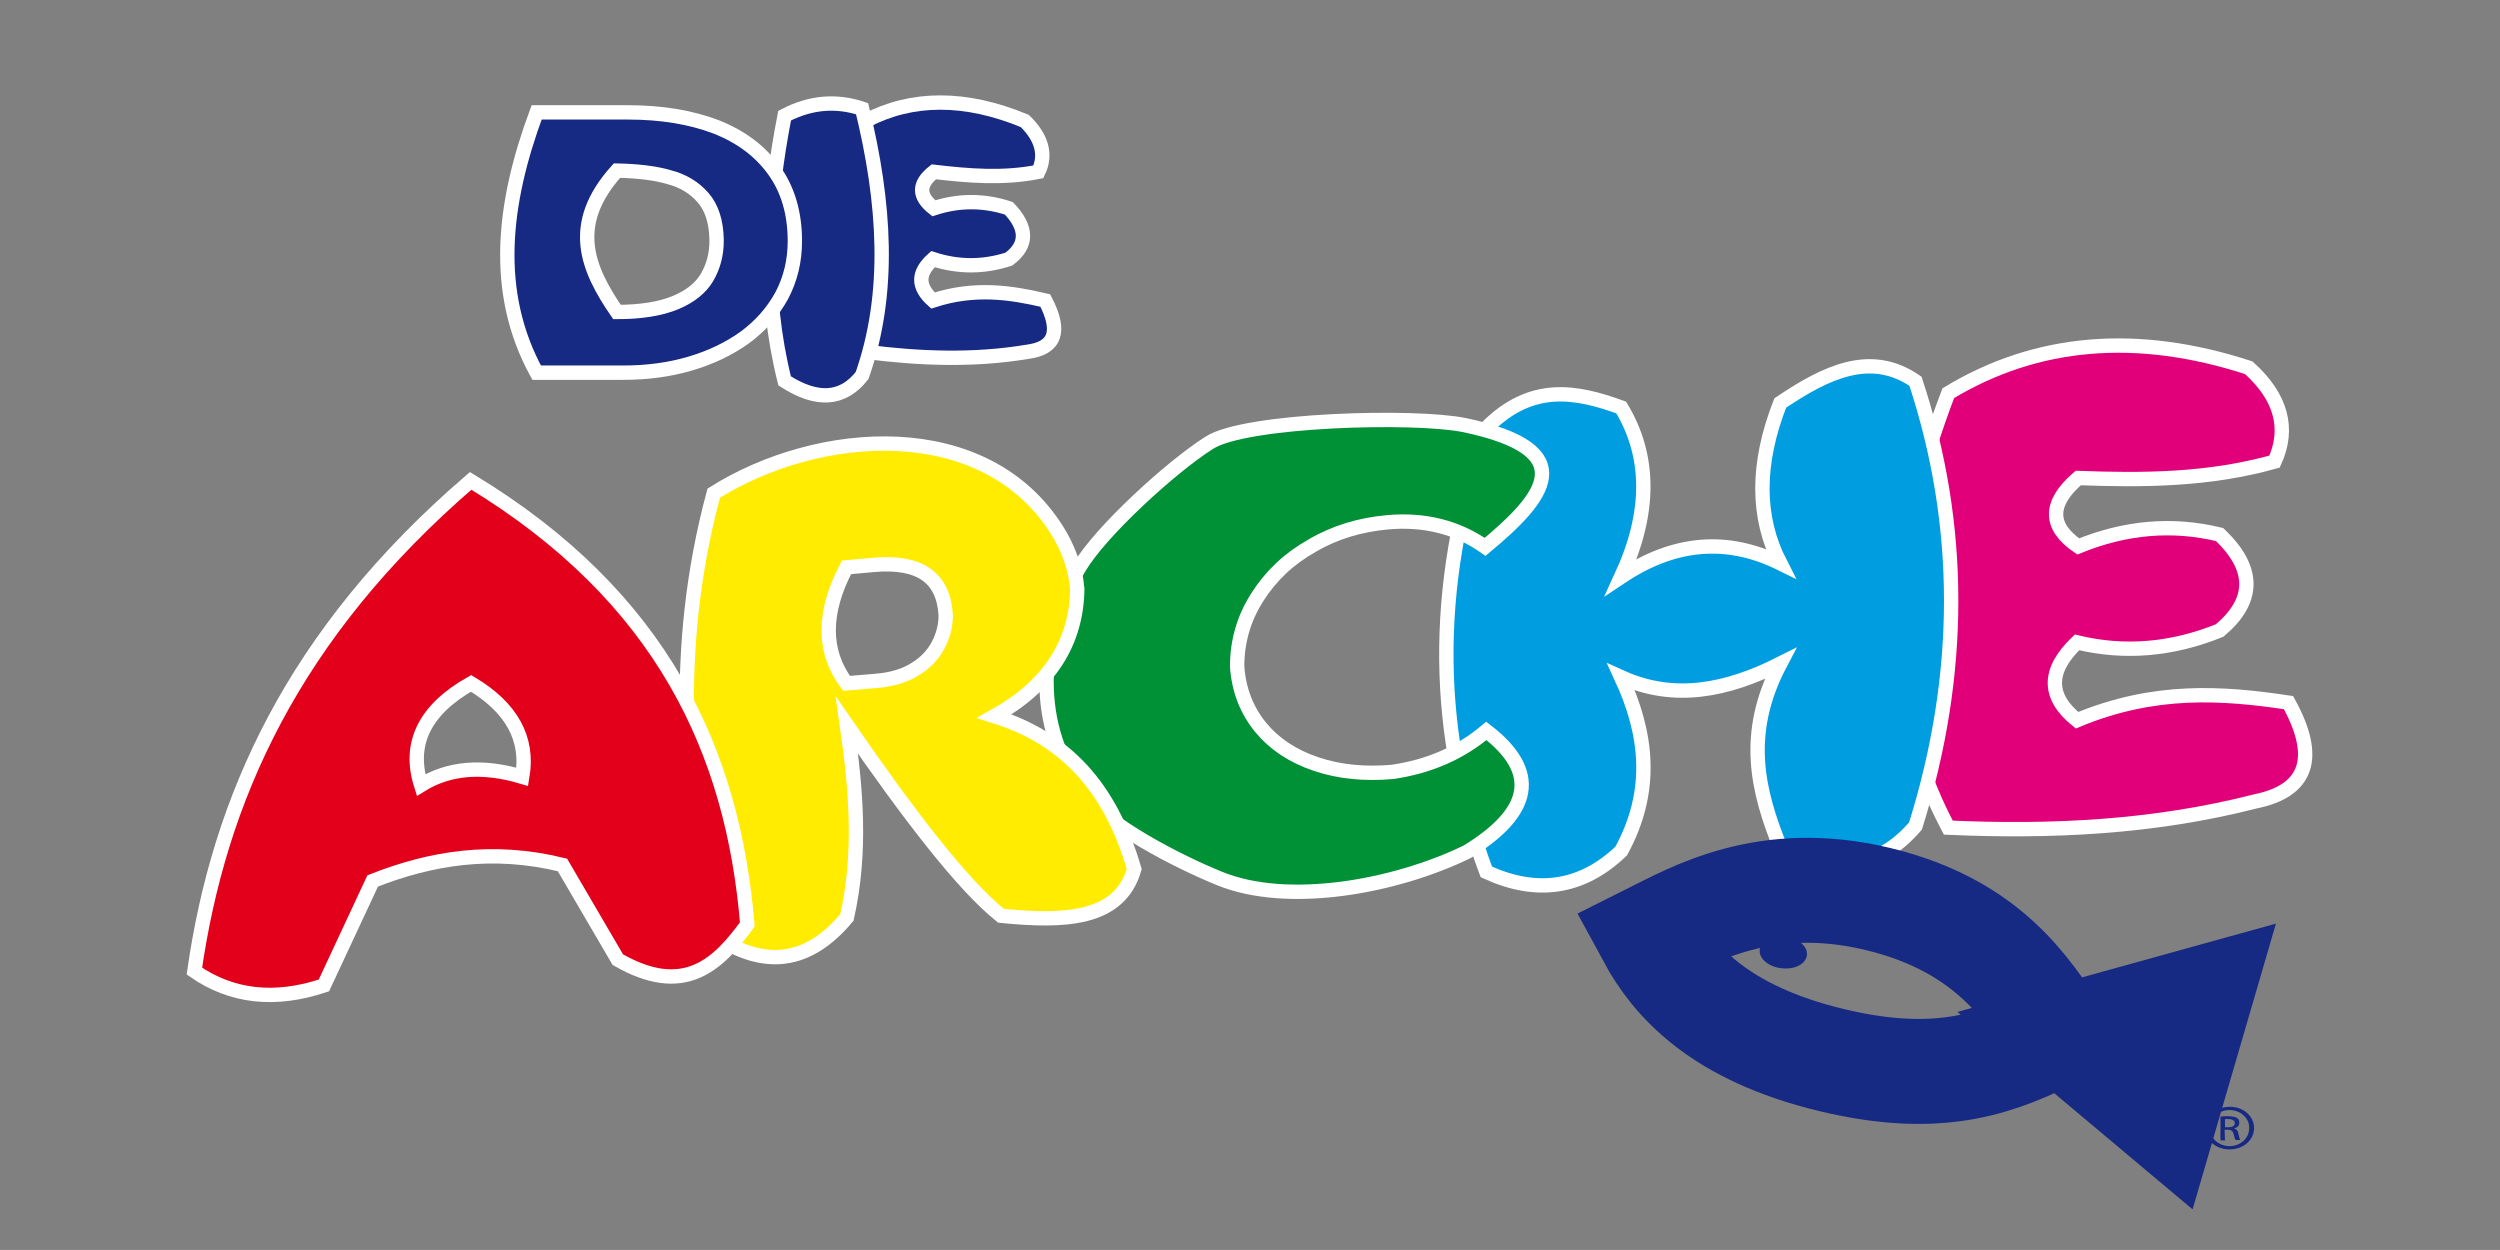 <?xml version="1.0" encoding="UTF-8"?>
<svg xmlns:cc="http://creativecommons.org/ns#" xmlns:dc="http://purl.org/dc/elements/1.1/" xmlns:rdf="http://www.w3.org/1999/02/22-rdf-syntax-ns#" xmlns:svg="http://www.w3.org/2000/svg" xmlns="http://www.w3.org/2000/svg" xmlns:xlink="http://www.w3.org/1999/xlink" version="1.1" id="svg2" x="0px" y="0px" viewBox="0 0 1822.9 911.4" style="enable-background:new 0 0 1822.9 911.4;" xml:space="preserve">
<rect x="0" y="0" width="1822.9" height="911.4" fill="#808080" stroke="none"/>
<style type="text/css">
	.st0{fill-rule:evenodd;clip-rule:evenodd;fill:#E2007A;}
	.st1{fill:none;stroke:#FFFFFF;stroke-width:3.5;stroke-miterlimit:7.811;}
	.st2{fill-rule:evenodd;clip-rule:evenodd;fill:#162983;}
	.st3{fill-rule:evenodd;clip-rule:evenodd;fill:#009EE0;}
	.st4{fill-rule:evenodd;clip-rule:evenodd;fill:#009036;}
	.st5{fill-rule:evenodd;clip-rule:evenodd;fill:#FFEC00;}
	.st6{fill-rule:evenodd;clip-rule:evenodd;fill:#E2001A;}
	.st7{fill:none;stroke:#162983;stroke-width:25.609;stroke-miterlimit:7.811;}
	.st8{fill:none;stroke:#162983;stroke-width:0.692;stroke-miterlimit:7.811;}
	.st9{fill:#162983;}
</style>
<g id="g10" transform="matrix(1.25,0,0,-1.25,0,200)">
	<g id="g26089" transform="matrix(2.391,0,0,2.391,-946.064,-1809.749)">
		<path id="path5824" class="st0" d="M871,621.9c-17.9,33.8-13.9,69.5,0,106c21.5,13,46,15.1,73.3,6.2c7.9-7.1,10-14.8,6.3-22.9    c-16-4.5-32-4.6-47.9-4c-7.2-6.2-7.2-11.8,0-16.7c11.5,4.7,23,5.7,34.5,2.9c8.7-8.3,8.7-16.1,0-23.4c-11.6-4.7-23.2-5.7-34.8-2.9    c-7.2-6.9-7.2-13.2,0-19c19,7.9,35.5,6.7,51.6,4.3c7.4-13.4,4.7-21.5-8.1-24.1C920.9,621.9,895.9,620.8,871,621.9"></path>
		<path id="path5834" class="st1" d="M871,621.9c-17.9,33.8-13.9,69.5,0,106c21.5,13,46,15.1,73.3,6.2c7.9-7.1,10-14.8,6.3-22.9    c-16-4.5-32-4.6-47.9-4c-7.2-6.2-7.2-11.8,0-16.7c11.5,4.7,23,5.7,34.5,2.9c8.7-8.3,8.7-16.1,0-23.4c-11.6-4.7-23.2-5.7-34.8-2.9    c-7.2-6.9-7.2-13.2,0-19c19,7.9,35.5,6.7,51.6,4.3c7.4-13.4,4.7-21.5-8.1-24.1C920.9,621.9,895.9,620.8,871,621.9z"></path>
		<path id="path5838" class="st2" d="M606.8,738c-9.5,18.8-7.4,37.5,0,56.3c11.4,6,24.4,6,38.9,0c4.2-4.1,5.3-8.3,3.3-12.4    c-8.5-1.7-17-1-25.5,0c-3.8-3-3.8-5.9,0-8.9c6.1,2,12.2,2,18.3,0c4.6-4.8,4.6-9,0-12.4c-6.2-2-12.3-2-18.5,0    c-3.8-3.4-3.8-6.7,0-10.1c10.1,3.3,18.9,2,27.4,0c3.9-7.5,2.5-11.6-4.3-12.5C633.3,735.8,620,736.3,606.8,738"></path>
		<path id="path5842" class="st1" d="M606.8,738c-9.5,18.8-7.4,37.5,0,56.3c11.4,6,24.4,6,38.9,0c4.2-4.1,5.3-8.3,3.3-12.4    c-8.5-1.7-17-1-25.5,0c-3.8-3-3.8-5.9,0-8.9c6.1,2,12.2,2,18.3,0c4.6-4.8,4.6-9,0-12.4c-6.2-2-12.3-2-18.5,0    c-3.8-3.4-3.8-6.7,0-10.1c10.1,3.3,18.9,2,27.4,0c3.9-7.5,2.5-11.6-4.3-12.5C633.3,735.8,620,736.3,606.8,738L606.8,738z"></path>
		<path id="path5846" class="st2" d="M587.1,730.9c-5.4,21.6-4.2,43.2,0,64.7c6.3,3.3,12.6,3.8,18.9,1.7c5.6-22.9,7.1-44.9,0-65.1    C601.3,726.2,595,725.8,587.1,730.9"></path>
		<path id="path5850" class="st1" d="M587.1,730.9c-5.4,21.6-4.2,43.2,0,64.7c6.3,3.3,12.6,3.8,18.9,1.7c5.6-22.9,7.1-44.9,0-65.1    C601.3,726.2,595,725.8,587.1,730.9z"></path>
		<path id="path5854" class="st2" d="M546.2,782.2c-11.9-13.2-7.2-24,0-34.5c5.9,0,10.7,0.8,14.3,2.3c3.6,1.5,6.2,3.6,7.7,6.2    c1.5,2.6,2.3,5.5,2.3,8.8v0.5c-0.1,4.3-1.2,7.7-3.3,10.1c-2.1,2.4-4.8,4.1-8.3,5C555.5,781.6,551.2,782.1,546.2,782.2     M547.8,732.9h-21.2c-10.7,19.6-8.3,41.1,0,63.5h22.3c8.2,0,15.3-1.2,21.4-3.5c6.1-2.4,10.8-5.9,14.2-10.6    c3.4-4.7,5.1-10.5,5.1-17.3c0-4.9-1.1-9.3-3.2-13.3c-2.2-4-5.2-7.4-9-10.2c-3.9-2.8-8.3-4.9-13.4-6.4    C558.9,733.6,553.5,732.9,547.8,732.9"></path>
		<path id="path5858" class="st1" d="M546.2,782.2c-11.9-13.2-7.2-24,0-34.5c5.9,0,10.7,0.8,14.3,2.3c3.6,1.5,6.2,3.6,7.7,6.2    c1.5,2.6,2.3,5.5,2.3,8.8v0.5c-0.1,4.3-1.2,7.7-3.3,10.1c-2.1,2.4-4.8,4.1-8.3,5C555.5,781.6,551.2,782.1,546.2,782.2L546.2,782.2    z M547.8,732.9h-21.2c-10.7,19.6-8.3,41.1,0,63.5h22.3c8.2,0,15.3-1.2,21.4-3.5c6.1-2.4,10.8-5.9,14.2-10.6    c3.4-4.7,5.1-10.5,5.1-17.3c0-4.9-1.1-9.3-3.2-13.3c-2.2-4-5.2-7.4-9-10.2c-3.9-2.8-8.3-4.9-13.4-6.4    C558.9,733.6,553.5,732.9,547.8,732.9L547.8,732.9z"></path>
		<path id="path5862" class="st3" d="M830,617.1c-5.4,13.5-9.1,27.5,0,44.8c-12.9-6.5-25.8-9.2-38.8-3.3c6.3-13.6,8.1-27.6,0-42.4    c-9.5-9.1-20.5-10.8-32.9-5.1c-12.2,32.7-13.8,68.4,0,108.3c11,11.1,21.9,9,32.9,5c7.2-11.9,7.2-25.7,0-41.3    c12.9,8.6,25.8,9.7,38.8,3.3c-5.8,11.3-5.8,24.3,0,39.1c11,7.4,22,12.9,33,5.3c11.6-35.2,11.6-71.4,0-108.5    C853.6,611.4,842.4,610.7,830,617.1"></path>
		<path id="path5866" class="st1" d="M830,617.1c-5.4,13.5-9.1,27.5,0,44.8c-12.9-6.5-25.8-9.2-38.8-3.3c6.3-13.6,8.1-27.6,0-42.4    c-9.5-9.1-20.5-10.8-32.9-5.1c-12.2,32.7-13.8,68.4,0,108.3c11,11.1,21.9,9,32.9,5c7.2-11.9,7.2-25.7,0-41.3    c12.9,8.6,25.8,9.7,38.8,3.3c-5.8,11.3-5.8,24.3,0,39.1c11,7.4,22,12.9,33,5.3c11.6-35.2,11.6-71.4,0-108.5    C853.6,611.4,842.4,610.7,830,617.1z"></path>
		<path id="path5870" class="st4" d="M753,720.1c28.9-6.1,19.7-17.5,5-29.7c-6.8,4.8-14.8,6.8-23.8,6c-6.6-0.6-12.8-2.4-18.4-5.7    c-5.7-3.2-10.1-7.4-13.4-12.6c-3.3-5.2-4.9-10.8-4.9-16.9c0.4-5.7,2.3-10.6,5.7-14.8c3.4-4.1,7.9-7.1,13.6-9    c5.6-1.9,11.9-2.5,18.6-1.9c8.9,1.3,16.5,4.6,22.9,10c12.9-9.9,11.3-19.7-4.7-29.5c-17.7-8.6-43.8-13.3-60.4-6.5    c-10.1,4.1-27.7,13.1-33.5,21.1c-5.8,8-8.7,17-8.7,26.9c0,9.8,2.6,19.1,8,27.9c5.3,8.9,22.4,24.5,31.7,30.4    C699.6,721.5,740.9,722.6,753,720.1"></path>
		<path id="path5874" class="st1" d="M753,720.1c28.9-6.1,19.7-17.5,5-29.7c-6.8,4.8-14.8,6.8-23.8,6c-6.6-0.6-12.8-2.4-18.4-5.7    c-5.7-3.2-10.1-7.4-13.4-12.6c-3.3-5.2-4.9-10.8-4.9-16.9c0.4-5.7,2.3-10.6,5.7-14.8c3.4-4.1,7.9-7.1,13.6-9    c5.6-1.9,11.9-2.5,18.6-1.9c8.9,1.3,16.5,4.6,22.9,10c12.9-9.9,11.3-19.7-4.7-29.5c-17.7-8.6-43.8-13.3-60.4-6.5    c-10.1,4.1-27.7,13.1-33.5,21.1c-5.8,8-8.7,17-8.7,26.9c0,9.8,2.6,19.1,8,27.9c5.3,8.9,22.4,24.5,31.7,30.4    C699.6,721.5,740.9,722.6,753,720.1L753,720.1z"></path>
		<path id="path5878" class="st5" d="M602.2,657.1c2.4,0.2,4.8,0.4,7.2,0.6c3.8,0.3,7.1,1.3,9.6,2.9c2.6,1.6,4.4,3.6,5.6,5.9    c1.2,2.3,1.8,4.7,1.8,7.2c-0.5,9.2-6.3,13.3-17.6,12.3c-2.2-0.2-4.4-0.4-6.6-0.6C596.4,674.4,596.4,664.9,602.2,657.1     M638.3,649.1c19.5-6.1,29-19.9,34.1-37.3c-3.6-12.6-17.3-12.9-32.5-11.4c-9.3,7.4-22.5,24.6-37.6,46.5c2.2-15.4,3.6-30.9,0-46.9    c-9.4-11.3-20.2-12.7-32.5-4.3c-7.1,34.3-10.3,69.5,0,107.8c25.6,16.1,66.2,19,83.8-9.1c2.5-4,4.4-8.6,4.9-14.3    C658.3,667,651.7,656.6,638.3,649.1"></path>
		<path id="path5882" class="st1" d="M602.2,657.1c2.4,0.2,4.8,0.4,7.2,0.6c3.8,0.3,7.1,1.3,9.6,2.9c2.6,1.6,4.4,3.6,5.6,5.9    c1.2,2.3,1.8,4.7,1.8,7.2c-0.5,9.2-6.3,13.3-17.6,12.3c-2.2-0.2-4.4-0.4-6.6-0.6C596.4,674.4,596.4,664.9,602.2,657.1L602.2,657.1    z M638.3,649.1c19.5-6.1,29-19.9,34.1-37.3c-3.6-12.6-17.3-12.9-32.5-11.4c-9.3,7.4-22.5,24.6-37.6,46.5c2.2-15.4,3.6-30.9,0-46.9    c-9.4-11.3-20.2-12.7-32.5-4.3c-7.1,34.3-10.3,69.5,0,107.8c25.6,16.1,66.2,19,83.8-9.1c2.5-4,4.4-8.6,4.9-14.3    C658.3,667,651.7,656.6,638.3,649.1z"></path>
		<path id="path5886" class="st6" d="M523.1,634.3c1.6,9.3-2.6,16.9-12.5,22.8c-11.3-6.4-15.4-14.7-12.2-24.8    C505.2,636.5,513.4,637.2,523.1,634.3 M443.1,586.9c6,41.7,23.8,82.1,67.4,119.6c46.9-28.4,64-66.2,67.5-108.2    c-7.3-10.1-15.6-17.8-31.6-8.6c-4.5,7.7-9,15.4-13.5,23.1c-17.1,4.2-32.1,1.7-46.3-3.9c-4-8.5-7.9-17-11.9-25.5    C462.7,579.4,452.2,580.6,443.1,586.9"></path>
		<path id="path5896" class="st1" d="M523.1,634.3c1.6,9.3-2.6,16.9-12.5,22.8c-11.3-6.4-15.4-14.7-12.2-24.8    C505.2,636.5,513.4,637.2,523.1,634.3z M443.1,586.9c6,41.7,23.8,82.1,67.4,119.6c46.9-28.4,64-66.2,67.5-108.2    c-7.3-10.1-15.6-17.8-31.6-8.6c-4.5,7.7-9,15.4-13.5,23.1c-17.1,4.2-32.1,1.7-46.3-3.9c-4-8.5-7.9-17-11.9-25.5    C462.7,579.4,452.2,580.6,443.1,586.9L443.1,586.9z"></path>
		<path id="path5812" class="st7" d="M853.8,604.5c27.4-6.6,36.7-22.7,43.8-32.9c-13.6-6.6-27.7-13-55.1-6.4    c-27.4,6.6-38.5,19.3-44.4,30.2C808.5,600.6,826.4,611.1,853.8,604.5z M932.2,580l-32.1-8.9l23.7-19.9L932.2,580z"></path>
		<path id="path5816" class="st2" d="M831.6,594.9c3-0.5,5-2.5,4.5-4.4c-0.5-1.9-3.2-3-6.2-2.5c-3,0.5-5,2.5-4.5,4.4    C825.8,594.3,828.6,595.5,831.6,594.9"></path>
		<path id="path5820" class="st8" d="M831.6,594.9c3-0.5,5-2.5,4.5-4.4c-0.5-1.9-3.2-3-6.2-2.5c-3,0.5-5,2.5-4.5,4.4    C825.8,594.3,828.6,595.5,831.6,594.9z"></path>
		<path id="path5900" class="st9" d="M938.5,548.8h0.8c0.9,0,1.6,0.3,1.6,1c0,0.5-0.4,1-1.6,1c-0.3,0-0.6,0-0.8,0V548.8z     M938.5,545.6h-1.1v5.8c0.6,0.1,1.1,0.1,1.9,0.1c1,0,1.7-0.2,2.1-0.4c0.4-0.3,0.6-0.6,0.6-1.2c0-0.8-0.6-1.2-1.3-1.4v0    c0.6-0.1,1-0.6,1.1-1.4c0.2-0.9,0.3-1.2,0.4-1.4h-1.1c-0.2,0.2-0.3,0.7-0.5,1.5c-0.2,0.7-0.6,1-1.4,1h-0.8L938.5,545.6    L938.5,545.6z M939.6,553c-2.7,0-4.8-2-4.8-4.4c0-2.5,2.2-4.4,4.8-4.4c2.7,0,4.8,1.9,4.8,4.4C944.5,551,942.3,553,939.6,553    L939.6,553L939.6,553z M939.7,553.8c3.3,0,5.9-2.3,5.9-5.2c0-2.9-2.6-5.2-6-5.2c-3.3,0-6,2.3-6,5.2    C933.7,551.5,936.3,553.8,939.7,553.8L939.7,553.8L939.7,553.8z"></path>
	</g>
</g>
</svg>
